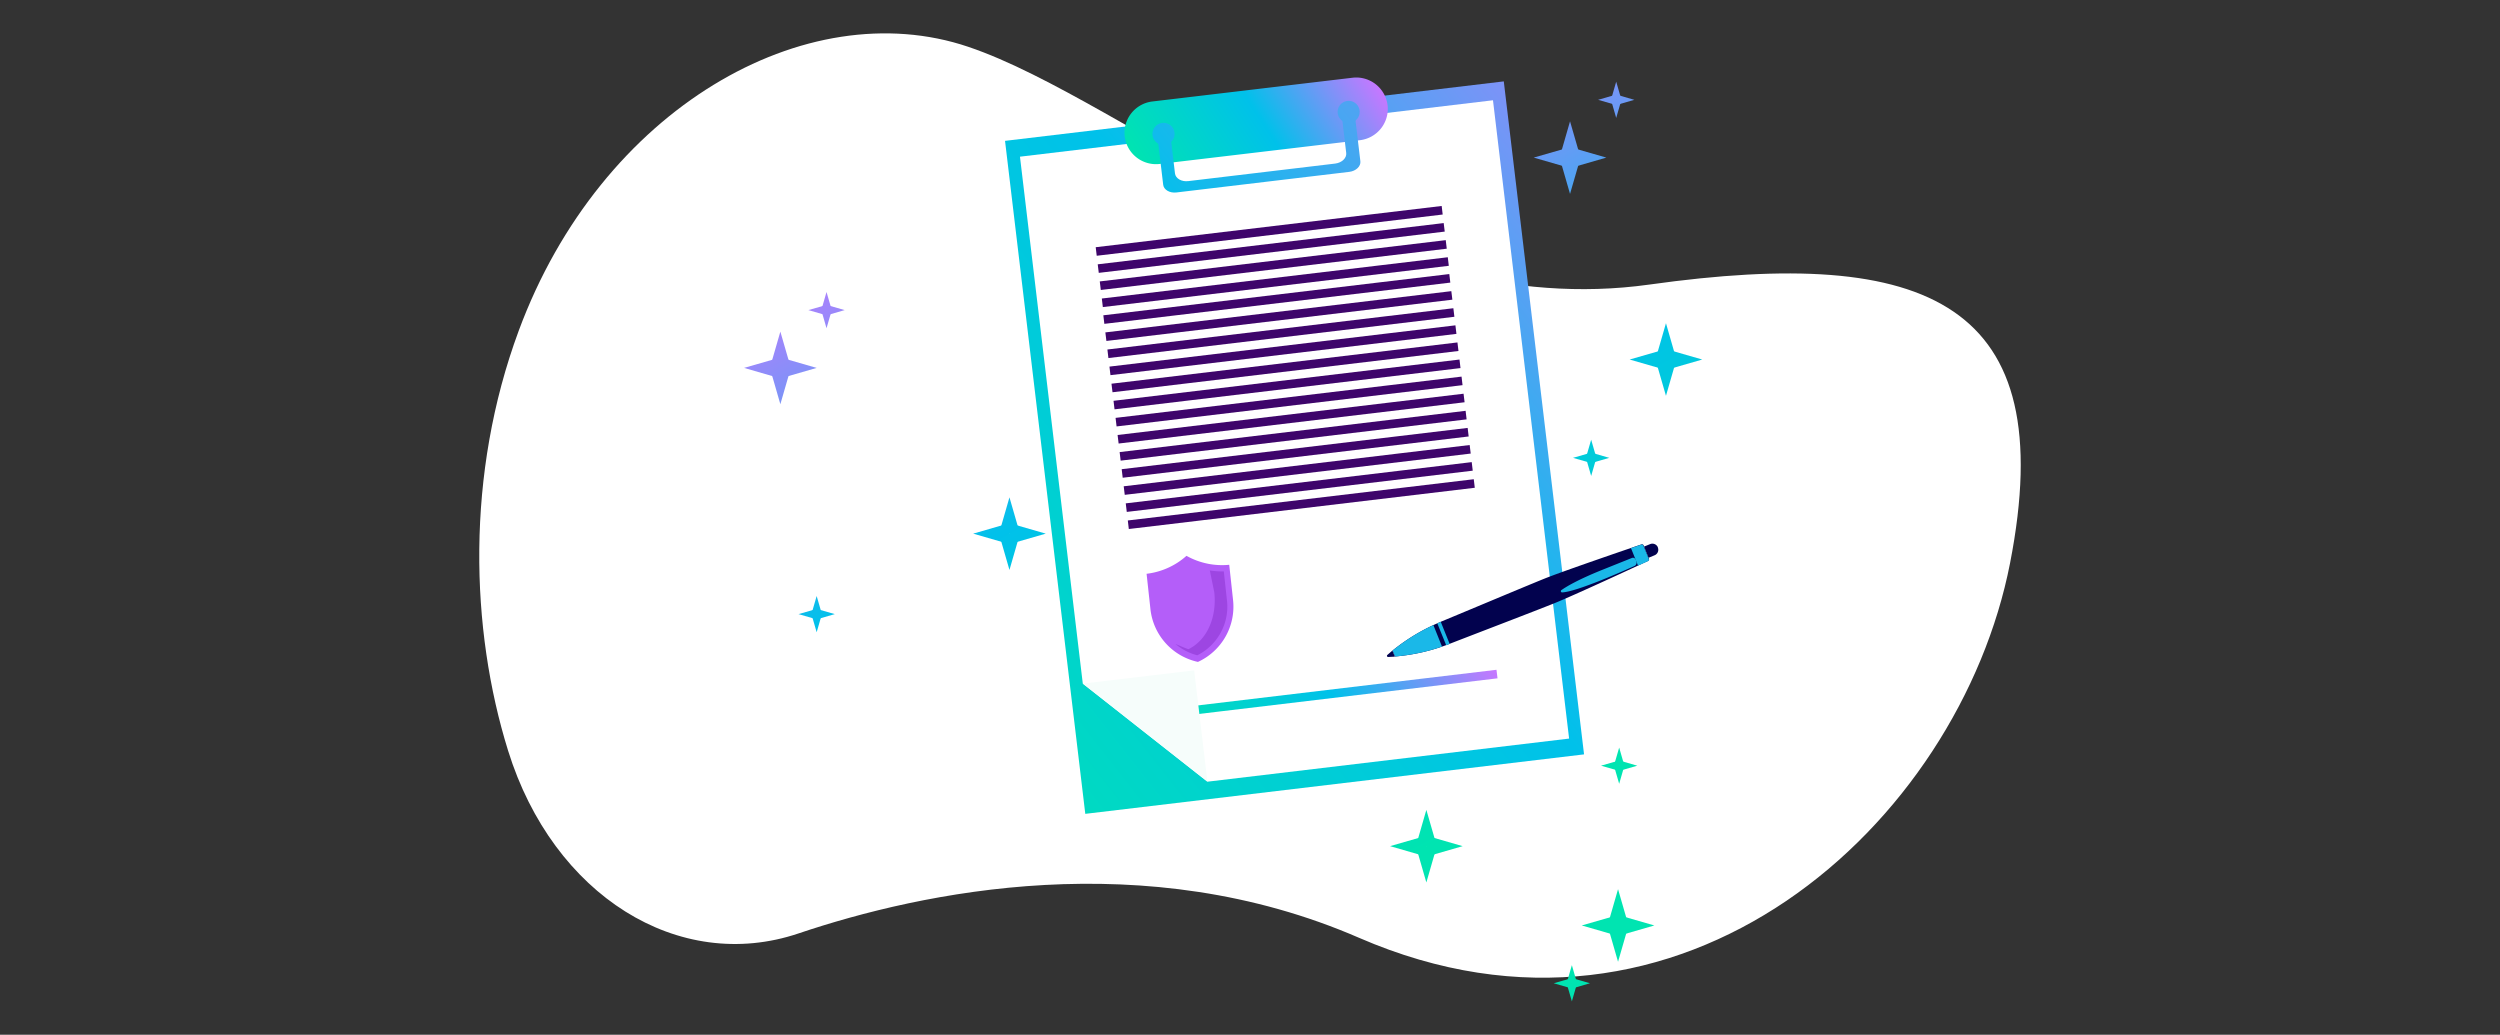 <?xml version="1.0" encoding="UTF-8"?> <svg xmlns="http://www.w3.org/2000/svg" xmlns:xlink="http://www.w3.org/1999/xlink" viewBox="0 0 841.99 348.5"><rect x="0" y="0" width="841.99" height="348.5" fill="#333333" stroke="none"/><defs><style>.cls-1{fill:none;}.cls-2{fill:#fff;}.cls-3{fill:url(#linear-gradient);}.cls-4{fill:url(#linear-gradient-2);}.cls-5{fill:url(#linear-gradient-3);}.cls-6{fill:url(#linear-gradient-4);}.cls-7{fill:url(#linear-gradient-5);}.cls-8{fill:url(#linear-gradient-6);}.cls-9{fill:url(#linear-gradient-7);}.cls-10{fill:url(#linear-gradient-8);}.cls-11{fill:url(#linear-gradient-9);}.cls-12{fill:url(#linear-gradient-10);}.cls-13{fill:url(#linear-gradient-11);}.cls-14{fill:url(#linear-gradient-12);}.cls-15{fill:url(#linear-gradient-13);}.cls-16{fill:url(#linear-gradient-14);}.cls-17{fill:url(#linear-gradient-15);}.cls-18{fill:url(#linear-gradient-16);}.cls-19{fill:url(#linear-gradient-17);}.cls-20{fill:url(#linear-gradient-18);}.cls-21{fill:url(#linear-gradient-19);}.cls-22{fill:#3e056b;}.cls-23{fill:url(#linear-gradient-20);}.cls-24{fill:#f6fdfb;}.cls-25{fill:url(#linear-gradient-21);}.cls-26{fill:url(#linear-gradient-22);}.cls-27{fill:url(#linear-gradient-23);}.cls-28{fill:url(#linear-gradient-24);}.cls-29{fill:url(#linear-gradient-25);}.cls-30{fill:url(#linear-gradient-26);}.cls-31{fill:url(#linear-gradient-27);}.cls-32{fill:url(#linear-gradient-28);}.cls-33{fill:url(#linear-gradient-29);}.cls-34{fill:url(#linear-gradient-30);}.cls-35{fill:url(#linear-gradient-31);}.cls-36{fill:url(#linear-gradient-32);}.cls-37{fill:url(#linear-gradient-33);}.cls-38{fill:url(#linear-gradient-34);}.cls-39{fill:url(#linear-gradient-35);}.cls-40{fill:url(#linear-gradient-36);}.cls-41{fill:url(#linear-gradient-37);}.cls-42{fill:url(#linear-gradient-38);}.cls-43{fill:url(#linear-gradient-39);}.cls-44{fill:url(#linear-gradient-40);}.cls-45{fill:url(#linear-gradient-41);}.cls-46{fill:url(#linear-gradient-42);}.cls-47{fill:url(#linear-gradient-43);}.cls-48{fill:url(#linear-gradient-44);}.cls-49{fill:url(#linear-gradient-45);}.cls-50{fill:url(#linear-gradient-46);}.cls-51{fill:url(#linear-gradient-47);}.cls-52{fill:url(#linear-gradient-48);}.cls-53{fill:url(#linear-gradient-49);}.cls-54{fill:url(#linear-gradient-50);}.cls-55{fill:url(#linear-gradient-51);}.cls-56{fill:url(#linear-gradient-52);}.cls-57{fill:url(#linear-gradient-53);}.cls-58{fill:url(#linear-gradient-54);}.cls-59{clip-path:url(#clip-path);}.cls-60{fill:#b45ef9;}.cls-61{fill:#9d46e2;}.cls-62{fill:#02024e;}.cls-63{fill:#1ab8e8;}.cls-64{fill:#b5372f;}.cls-65{fill:#b4312b;}.cls-66{fill:#1a1e1c;}</style><linearGradient id="linear-gradient" x1="407.37" y1="46.79" x2="521.35" y2="263.98" gradientUnits="userSpaceOnUse"><stop offset="0" stop-color="#c777ff"></stop><stop offset="0.48" stop-color="#00c1ea"></stop><stop offset="1" stop-color="#00e4b1"></stop></linearGradient><linearGradient id="linear-gradient-2" x1="405.12" y1="47.97" x2="519.1" y2="265.17" xlink:href="#linear-gradient"></linearGradient><linearGradient id="linear-gradient-3" x1="410.3" y1="45.25" x2="524.28" y2="262.45" xlink:href="#linear-gradient"></linearGradient><linearGradient id="linear-gradient-4" x1="402.19" y1="49.51" x2="516.17" y2="266.71" xlink:href="#linear-gradient"></linearGradient><linearGradient id="linear-gradient-5" x1="386.6" y1="57.69" x2="500.58" y2="274.88" xlink:href="#linear-gradient"></linearGradient><linearGradient id="linear-gradient-6" x1="385.48" y1="58.28" x2="499.46" y2="275.47" xlink:href="#linear-gradient"></linearGradient><linearGradient id="linear-gradient-7" x1="388.07" y1="56.92" x2="502.05" y2="274.11" xlink:href="#linear-gradient"></linearGradient><linearGradient id="linear-gradient-8" x1="384.01" y1="59.04" x2="497.99" y2="276.24" xlink:href="#linear-gradient"></linearGradient><linearGradient id="linear-gradient-9" x1="429.24" y1="35.31" x2="543.22" y2="252.51" xlink:href="#linear-gradient"></linearGradient><linearGradient id="linear-gradient-10" x1="428.12" y1="35.9" x2="542.1" y2="253.1" xlink:href="#linear-gradient"></linearGradient><linearGradient id="linear-gradient-11" x1="430.71" y1="34.54" x2="544.69" y2="251.74" xlink:href="#linear-gradient"></linearGradient><linearGradient id="linear-gradient-12" x1="426.66" y1="36.67" x2="540.63" y2="253.86" xlink:href="#linear-gradient"></linearGradient><linearGradient id="linear-gradient-13" x1="498.85" y1="-1.22" x2="612.83" y2="215.98" xlink:href="#linear-gradient"></linearGradient><linearGradient id="linear-gradient-14" x1="501.1" y1="-2.4" x2="615.08" y2="214.8" xlink:href="#linear-gradient"></linearGradient><linearGradient id="linear-gradient-15" x1="594.99" y1="26.26" x2="283.87" y2="269.87" xlink:href="#linear-gradient"></linearGradient><linearGradient id="linear-gradient-16" x1="457.47" y1="18.25" x2="388.67" y2="63.12" xlink:href="#linear-gradient"></linearGradient><linearGradient id="linear-gradient-17" x1="541.69" y1="-41.8" x2="230.57" y2="201.81" xlink:href="#linear-gradient"></linearGradient><linearGradient id="linear-gradient-18" x1="526.93" y1="-60.66" x2="215.81" y2="182.96" xlink:href="#linear-gradient"></linearGradient><linearGradient id="linear-gradient-19" x1="547.02" y1="-35" x2="235.9" y2="208.61" xlink:href="#linear-gradient"></linearGradient><linearGradient id="linear-gradient-20" x1="490.52" y1="204.89" x2="401.33" y2="263.05" xlink:href="#linear-gradient"></linearGradient><linearGradient id="linear-gradient-21" x1="367.74" y1="67.58" x2="481.72" y2="284.78" xlink:href="#linear-gradient"></linearGradient><linearGradient id="linear-gradient-22" x1="365.49" y1="68.76" x2="479.47" y2="285.96" xlink:href="#linear-gradient"></linearGradient><linearGradient id="linear-gradient-23" x1="370.68" y1="66.04" x2="484.66" y2="283.24" xlink:href="#linear-gradient"></linearGradient><linearGradient id="linear-gradient-24" x1="362.56" y1="70.3" x2="476.54" y2="287.5" xlink:href="#linear-gradient"></linearGradient><linearGradient id="linear-gradient-25" x1="495.92" y1="0.32" x2="609.9" y2="217.52" xlink:href="#linear-gradient"></linearGradient><linearGradient id="linear-gradient-26" x1="504.03" y1="-3.94" x2="618.01" y2="213.26" xlink:href="#linear-gradient"></linearGradient><linearGradient id="linear-gradient-27" x1="496.2" y1="0.17" x2="610.18" y2="217.37" xlink:href="#linear-gradient"></linearGradient><linearGradient id="linear-gradient-28" x1="498.45" y1="-1.01" x2="612.43" y2="216.19" xlink:href="#linear-gradient"></linearGradient><linearGradient id="linear-gradient-29" x1="493.26" y1="1.71" x2="607.24" y2="218.91" xlink:href="#linear-gradient"></linearGradient><linearGradient id="linear-gradient-30" x1="501.38" y1="-2.55" x2="615.36" y2="214.65" xlink:href="#linear-gradient"></linearGradient><linearGradient id="linear-gradient-31" x1="519.62" y1="-12.12" x2="633.6" y2="205.08" xlink:href="#linear-gradient"></linearGradient><linearGradient id="linear-gradient-32" x1="520.74" y1="-12.71" x2="634.72" y2="204.49" xlink:href="#linear-gradient"></linearGradient><linearGradient id="linear-gradient-33" x1="518.15" y1="-11.35" x2="632.13" y2="205.85" xlink:href="#linear-gradient"></linearGradient><linearGradient id="linear-gradient-34" x1="522.21" y1="-13.48" x2="636.19" y2="203.72" xlink:href="#linear-gradient"></linearGradient><linearGradient id="linear-gradient-35" x1="463.39" y1="17.39" x2="577.37" y2="234.59" xlink:href="#linear-gradient"></linearGradient><linearGradient id="linear-gradient-36" x1="464.51" y1="16.8" x2="578.49" y2="234" xlink:href="#linear-gradient"></linearGradient><linearGradient id="linear-gradient-37" x1="461.92" y1="18.16" x2="575.9" y2="235.36" xlink:href="#linear-gradient"></linearGradient><linearGradient id="linear-gradient-38" x1="465.98" y1="16.03" x2="579.96" y2="233.23" xlink:href="#linear-gradient"></linearGradient><linearGradient id="linear-gradient-39" x1="245.81" y1="94.23" x2="359.79" y2="311.43" xlink:href="#linear-gradient"></linearGradient><linearGradient id="linear-gradient-40" x1="248.06" y1="93.05" x2="362.04" y2="310.25" xlink:href="#linear-gradient"></linearGradient><linearGradient id="linear-gradient-41" x1="242.88" y1="95.77" x2="356.86" y2="312.97" xlink:href="#linear-gradient"></linearGradient><linearGradient id="linear-gradient-42" x1="251" y1="91.51" x2="364.98" y2="308.71" xlink:href="#linear-gradient"></linearGradient><linearGradient id="linear-gradient-43" x1="283.34" y1="74.54" x2="397.32" y2="291.73" xlink:href="#linear-gradient"></linearGradient><linearGradient id="linear-gradient-44" x1="285.6" y1="73.35" x2="399.57" y2="290.55" xlink:href="#linear-gradient"></linearGradient><linearGradient id="linear-gradient-45" x1="280.41" y1="76.08" x2="394.39" y2="293.27" xlink:href="#linear-gradient"></linearGradient><linearGradient id="linear-gradient-46" x1="288.53" y1="71.82" x2="402.51" y2="289.01" xlink:href="#linear-gradient"></linearGradient><linearGradient id="linear-gradient-47" x1="266.58" y1="83.33" x2="380.56" y2="300.53" xlink:href="#linear-gradient"></linearGradient><linearGradient id="linear-gradient-48" x1="267.7" y1="82.74" x2="381.68" y2="299.94" xlink:href="#linear-gradient"></linearGradient><linearGradient id="linear-gradient-49" x1="265.11" y1="84.1" x2="379.09" y2="301.3" xlink:href="#linear-gradient"></linearGradient><linearGradient id="linear-gradient-50" x1="269.17" y1="81.98" x2="383.15" y2="299.17" xlink:href="#linear-gradient"></linearGradient><linearGradient id="linear-gradient-51" x1="221.84" y1="106.81" x2="335.82" y2="324.01" xlink:href="#linear-gradient"></linearGradient><linearGradient id="linear-gradient-52" x1="222.97" y1="106.22" x2="336.95" y2="323.42" xlink:href="#linear-gradient"></linearGradient><linearGradient id="linear-gradient-53" x1="220.38" y1="107.58" x2="334.36" y2="324.78" xlink:href="#linear-gradient"></linearGradient><linearGradient id="linear-gradient-54" x1="224.43" y1="105.45" x2="338.41" y2="322.65" xlink:href="#linear-gradient"></linearGradient><clipPath id="clip-path"><rect class="cls-1" x="387.53" y="187.1" width="28.03" height="35.94" transform="translate(-19.85 44.71) rotate(-6.22)"></rect></clipPath></defs><g id="Layer_4" data-name="Layer 4"><g id="Artwork_140" data-name="Artwork 140"><path class="cls-2" d="M268.92,314.38c-40.28,13.58-82.61-12.76-97.79-61.54-12.75-41-14.32-93.08,3.57-141.44C202.36,36.6,271.45-2.72,326.12,15.77S461.62,109,555.52,95.84s138.6,6.08,121.46,93.82S566.47,363.06,457.77,315.87C385.42,284.44,310.73,300.29,268.92,314.38Z"></path></g><polygon class="cls-3" points="544.95 299.47 541.42 311.71 548.49 311.71 544.95 299.47"></polygon><polygon class="cls-4" points="544.95 323.92 548.49 311.68 541.42 311.68 544.95 323.92"></polygon><polygon class="cls-5" points="557.18 311.69 544.93 308.16 544.93 315.23 557.18 311.69"></polygon><polygon class="cls-6" points="532.73 311.69 544.97 315.23 544.97 308.16 532.73 311.69"></polygon><polygon class="cls-7" points="529.4 325.06 527.63 331.17 531.16 331.17 529.4 325.06"></polygon><polygon class="cls-8" points="529.4 337.26 531.16 331.15 527.63 331.15 529.4 337.26"></polygon><polygon class="cls-9" points="535.5 331.16 529.39 329.4 529.39 332.93 535.5 331.16"></polygon><polygon class="cls-10" points="523.29 331.16 529.41 332.93 529.41 329.4 523.29 331.16"></polygon><polygon class="cls-11" points="547.09 257.89 545.33 251.78 543.56 257.89 547.09 257.89"></polygon><polygon class="cls-12" points="545.33 263.98 547.09 257.87 543.56 257.87 545.33 263.98"></polygon><polygon class="cls-13" points="551.43 257.88 545.32 256.12 545.32 259.64 551.43 257.88"></polygon><polygon class="cls-14" points="539.22 257.88 545.34 259.64 545.34 256.12 539.22 257.88"></polygon><polygon class="cls-15" points="528.78 65.31 532.32 53.07 525.25 53.07 528.78 65.31"></polygon><polygon class="cls-16" points="528.78 40.86 525.25 53.1 532.32 53.1 528.78 40.86"></polygon><polygon class="cls-17" points="533.5 254.07 365.52 274.1 338.49 47.44 506.47 27.41 533.5 254.07 533.5 254.07"></polygon><polygon class="cls-2" points="528.47 248.75 406.66 263.27 364.68 230.24 343.52 52.77 502.83 33.77 528.47 248.75 528.47 248.75"></polygon><path class="cls-18" d="M467.33,35.4A10.63,10.63,0,0,1,458,47.22l-67.43,8A10.63,10.63,0,0,1,378.8,46h0a10.64,10.64,0,0,1,9.29-11.82l67.43-8a10.63,10.63,0,0,1,11.81,9.3Z"></path><path class="cls-19" d="M453.79,36.2c-1.2.14-2,1.64-1.82,3.33l1.43,12c.2,1.69-1.47,3.29-3.71,3.56L400.18,61c-2.24.27-4.24-.89-4.45-2.58l-1.43-12c-.2-1.69-1.35-3-2.54-2.81s-2,1.64-1.82,3.33l1.82,15.3c.2,1.69,2.21,2.85,4.45,2.58l58.24-6.94c2.24-.27,3.92-1.87,3.72-3.56L456.34,39c-.2-1.69-1.35-3-2.55-2.81Z"></path><path class="cls-20" d="M395.56,44.66a3.72,3.72,0,1,1-4.14-3.25,3.71,3.71,0,0,1,4.14,3.25Z"></path><path class="cls-21" d="M457.9,37.23A3.71,3.71,0,1,1,453.78,34a3.7,3.7,0,0,1,4.12,3.25Z"></path><polygon class="cls-22" points="488.46 95.18 371.94 109.07 371.6 106.19 488.12 92.3 488.46 95.18 488.46 95.18"></polygon><polygon class="cls-22" points="489.15 100.93 372.63 114.83 372.28 111.95 488.8 98.06 489.15 100.93 489.15 100.93"></polygon><polygon class="cls-22" points="489.83 106.69 373.31 120.59 372.97 117.71 489.49 103.81 489.83 106.69 489.83 106.69"></polygon><polygon class="cls-22" points="490.52 112.45 374 126.35 373.66 123.47 490.18 109.57 490.52 112.45 490.52 112.45"></polygon><polygon class="cls-22" points="485.89 72.25 369.37 86.14 369.03 83.26 485.55 69.37 485.89 72.25 485.89 72.25"></polygon><polygon class="cls-22" points="486.58 78 370.06 91.9 369.71 89.02 486.23 75.13 486.58 78 486.58 78"></polygon><polygon class="cls-22" points="487.26 83.76 370.74 97.66 370.4 94.78 486.92 80.88 487.26 83.76 487.26 83.76"></polygon><polygon class="cls-22" points="487.95 89.52 371.43 103.42 371.09 100.54 487.61 86.64 487.95 89.52 487.95 89.52"></polygon><polygon class="cls-22" points="491.21 118.21 374.69 132.11 374.34 129.23 490.86 115.33 491.21 118.21 491.21 118.21"></polygon><polygon class="cls-22" points="491.89 123.97 375.37 137.86 375.03 134.99 491.55 121.09 491.89 123.97 491.89 123.97"></polygon><polygon class="cls-22" points="492.58 129.72 376.06 143.62 375.72 140.74 492.24 126.84 492.58 129.72 492.58 129.72"></polygon><polygon class="cls-22" points="493.27 135.48 376.75 149.38 376.4 146.5 492.92 132.6 493.27 135.48 493.27 135.48"></polygon><polygon class="cls-22" points="493.95 141.24 377.43 155.14 377.09 152.26 493.61 138.36 493.95 141.24 493.95 141.24"></polygon><polygon class="cls-22" points="494.64 147 378.12 160.9 377.78 158.02 494.3 144.12 494.64 147 494.64 147"></polygon><polygon class="cls-22" points="495.33 152.76 378.81 166.66 378.46 163.78 494.98 149.88 495.33 152.76 495.33 152.76"></polygon><polygon class="cls-22" points="496.01 158.52 379.49 172.41 379.15 169.53 495.67 155.64 496.01 158.52 496.01 158.52"></polygon><polygon class="cls-23" points="504.36 228.46 387.83 242.36 387.49 239.48 504.01 225.58 504.36 228.46 504.36 228.46"></polygon><polygon class="cls-22" points="496.7 164.28 380.18 178.17 379.84 175.29 496.36 161.4 496.7 164.28 496.7 164.28"></polygon><polygon class="cls-24" points="402.19 225.77 364.68 230.24 406.66 263.27 402.19 225.77 402.19 225.77"></polygon><polygon class="cls-25" points="480.39 272.76 476.86 285 483.93 285 480.39 272.76"></polygon><polygon class="cls-26" points="480.39 297.21 483.93 284.96 476.86 284.96 480.39 297.21"></polygon><polygon class="cls-27" points="492.62 284.98 480.38 281.45 480.38 288.52 492.62 284.98"></polygon><polygon class="cls-28" points="480.41 281.45 468.17 284.98 480.41 288.52 480.41 281.45"></polygon><polygon class="cls-29" points="516.55 53.08 528.8 56.62 528.8 49.55 516.55 53.08"></polygon><polygon class="cls-30" points="541.01 53.08 528.76 49.55 528.76 56.62 541.01 53.08"></polygon><polygon class="cls-31" points="561.09 133.31 564.62 121.07 557.55 121.07 561.09 133.31"></polygon><polygon class="cls-32" points="561.09 108.86 557.55 121.11 564.62 121.11 561.09 108.86"></polygon><polygon class="cls-33" points="548.86 121.09 561.1 124.62 561.1 117.56 548.86 121.09"></polygon><polygon class="cls-34" points="561.07 124.62 573.31 121.09 561.07 117.56 561.07 124.62"></polygon><polygon class="cls-35" points="544.33 39.72 546.1 33.61 542.57 33.61 544.33 39.72"></polygon><polygon class="cls-36" points="544.33 27.51 542.57 33.62 546.1 33.62 544.33 27.51"></polygon><polygon class="cls-37" points="538.23 33.62 544.34 35.38 544.34 31.85 538.23 33.62"></polygon><polygon class="cls-38" points="550.44 33.62 544.33 31.85 544.33 35.38 550.44 33.62"></polygon><polygon class="cls-39" points="534.13 154.19 535.9 160.3 537.66 154.19 534.13 154.19"></polygon><polygon class="cls-40" points="535.9 148.09 534.13 154.2 537.66 154.2 535.9 148.09"></polygon><polygon class="cls-41" points="529.79 154.2 535.9 155.96 535.9 152.43 529.79 154.2"></polygon><polygon class="cls-42" points="542 154.2 535.89 152.43 535.89 155.96 542 154.2"></polygon><g id="Artwork_141" data-name="Artwork 141"><polygon class="cls-43" points="262.82 136.14 266.36 123.89 259.29 123.89 262.82 136.14"></polygon><polygon class="cls-44" points="262.82 111.69 259.29 123.93 266.36 123.93 262.82 111.69"></polygon><polygon class="cls-45" points="250.6 123.91 262.84 127.45 262.84 120.38 250.6 123.91"></polygon><polygon class="cls-46" points="275.05 123.91 262.8 120.38 262.8 127.45 275.05 123.91"></polygon><polygon class="cls-47" points="339.98 191.96 343.52 179.71 336.45 179.71 339.98 191.96"></polygon><polygon class="cls-48" points="339.98 167.5 336.45 179.75 343.52 179.75 339.98 167.5"></polygon><polygon class="cls-49" points="327.76 179.73 340 183.26 340 176.19 327.76 179.73"></polygon><polygon class="cls-50" points="339.96 183.26 352.21 179.73 339.96 176.19 339.96 183.26"></polygon><polygon class="cls-51" points="278.37 110.55 280.14 104.44 276.61 104.44 278.37 110.55"></polygon><polygon class="cls-52" points="278.37 98.34 276.61 104.45 280.14 104.45 278.37 98.34"></polygon><polygon class="cls-53" points="272.27 104.44 278.38 106.21 278.38 102.68 272.27 104.44"></polygon><polygon class="cls-54" points="284.48 104.44 278.37 102.68 278.37 106.21 284.48 104.44"></polygon><polygon class="cls-55" points="273.28 206.82 275.05 212.94 276.81 206.82 273.28 206.82"></polygon><polygon class="cls-56" points="275.05 200.73 273.28 206.84 276.81 206.84 275.05 200.73"></polygon><polygon class="cls-57" points="268.94 206.83 275.06 208.6 275.06 205.07 268.94 206.83"></polygon><polygon class="cls-58" points="281.15 206.83 275.04 205.07 275.04 208.6 281.15 206.83"></polygon><rect class="cls-1" x="250.6" y="98.34" width="101.61" height="114.6"></rect></g><g id="Artwork_704" data-name="Artwork 704"><g class="cls-59"><g class="cls-59"><path class="cls-60" d="M406.91,189.88a24.52,24.52,0,0,1-7.31-2.68,24.22,24.22,0,0,1-6.55,4.19,24.58,24.58,0,0,1-6.89,1.86l1.3,11.9a20.45,20.45,0,0,0,16,17.78,20.47,20.47,0,0,0,11.83-20.82L414,190.22a24.82,24.82,0,0,1-7.12-.34"></path><path class="cls-61" d="M407.46,192.13l1.51,7.35c.84,7.64-1.87,15.73-8.68,19.16-.83-.21-3.64-1.46-4.42-1.78a18.31,18.31,0,0,0,7.38,3.84,18.32,18.32,0,0,0,10-18.36l-1.08-9.89a27.21,27.21,0,0,1-4.68-.32"></path></g></g></g><path class="cls-62" d="M485.09,209.5A65.69,65.69,0,0,0,469,219.11l.41,1,.41,1a65.84,65.84,0,0,0,18.31-4.23c9.73-3.79,28.38-10.9,35.42-13.73,6.44-2.58,27.94-12.57,31.52-14.24a.6.6,0,0,0,.3-.76l-.9-2.23-.9-2.23a.59.59,0,0,0-.74-.34c-3.74,1.27-26.17,8.93-32.61,11.51-7,2.83-25.43,10.59-35.08,14.59"></path><path class="cls-63" d="M485.68,217.8l-2.92-7.27A64.57,64.57,0,0,0,469,219.11l.41,1,.41,1a65.16,65.16,0,0,0,15.91-3.36"></path><path class="cls-63" d="M488.08,216.93l.16-.06-3-7.44-.17.07-1,.43,3,7.39,1-.39"></path><path class="cls-62" d="M469.77,221.16l-2.25.11a.39.39,0,0,1-.27-.68l1.7-1.48.82,2"></path><path class="cls-62" d="M558.35,184.39a2,2,0,0,1-1.13,2.64l-2,.83-1.52-3.77,2.05-.83a2,2,0,0,1,2.64,1.13"></path><path class="cls-63" d="M526.12,199.52a.42.42,0,0,1-.25-.77c1.52-1.08,5.43-3.49,14-6.92l9.69-3.89a1,1,0,0,1,1.36.58l.19.48a1.27,1.27,0,0,1-.66,1.64c-4.25,1.92-19.48,8.66-24.29,8.88Z"></path><path class="cls-63" d="M552.78,183.4l-3.48,1.19,2.38,5.92L555,189a.6.6,0,0,0,.3-.76l-.9-2.23-.9-2.23a.59.59,0,0,0-.74-.34"></path><path class="cls-64" d="M558.29,184.26h0a2.11,2.11,0,0,0-.32-.48h0a2.11,2.11,0,0,1,.32.48m-.49-.64h0a2,2,0,0,0-2.09-.36l-.22.09h0l.22-.09a2,2,0,0,1,2.09.36"></path><polyline class="cls-65" points="555.49 183.35 555.49 183.35 553.66 184.09 555.49 183.35"></polyline><path class="cls-65" d="M558,183.78h0l-.17-.16h0l.17.16"></path><path class="cls-65" d="M558.35,184.39l-.06-.13h0l.06.13h0"></path><path class="cls-65" d="M553.66,184.09h0l-.14-.35a.59.59,0,0,0-.3-.32.59.59,0,0,1,.3.32l.14.35"></path><path class="cls-65" d="M553.12,183.38a.66.66,0,0,0-.34,0h0l-.69.23.69-.23a.66.66,0,0,1,.34,0"></path><path class="cls-64" d="M549.11,184.65h0m-.42.14-.54.19h0l.54-.19h0m-.61.21h0l-2.7.93h0l2.7-.93m-3.24,1.12h0m-.38.13-2.78,1h0l2.78-1h0m-2.8,1-2.66.93h0l2.66-.93h0m-12.58,4.41h0c-3.61,1.29-6.76,2.44-8.68,3.2,1.92-.76,5.07-1.91,8.68-3.2"></path><path class="cls-65" d="M541.68,187.21h0"></path><path class="cls-65" d="M549.3,184.59l-.19.06h0l.19-.06h0m-.23.07-.38.13h0l.38-.13h0m-.92.32h0l-.07,0h0l.07,0"></path><path class="cls-65" d="M545.38,185.93h0l-.54.19h0l.54-.19m-.57.2-.35.12h0l.35-.12h0"></path><path class="cls-65" d="M539,188.14h0c-3.32,1.15-6.79,2.36-9.92,3.48h0c3.13-1.12,6.6-2.33,9.92-3.48"></path><path class="cls-65" d="M495.06,205.34h0l-9.8,4.09h0l9.8-4.09"></path><path class="cls-66" d="M481.46,211.15l-.23.11h0l.23-.11m-1.67.84h0m0,0h0m0,0,0,0,0,0m0,0,0,0,0,0m0,0a65.74,65.74,0,0,0-9.89,6.38,65.74,65.74,0,0,1,9.89-6.38m-9.93,6.41-.23.19,0,0,0,0,.18-.14h0m-.34.27-.08.07,0,0,.05,0h0m-.15.13,0,0,0,0h0m0,0h0m-.1.08,0,0,0,0h0m-.08.06h0m0,0-.05.05,0,0h0m-.05.05h0"></path><polyline class="cls-65" points="485.03 209.53 485.03 209.53 485.03 209.53"></polyline><path class="cls-66" d="M485.09,209.5l-.66.28.6-.25h0l.06,0"></path><path class="cls-65" d="M550.66,184.12l-.2.07.08,0,.1,0h0"></path></g></svg> 